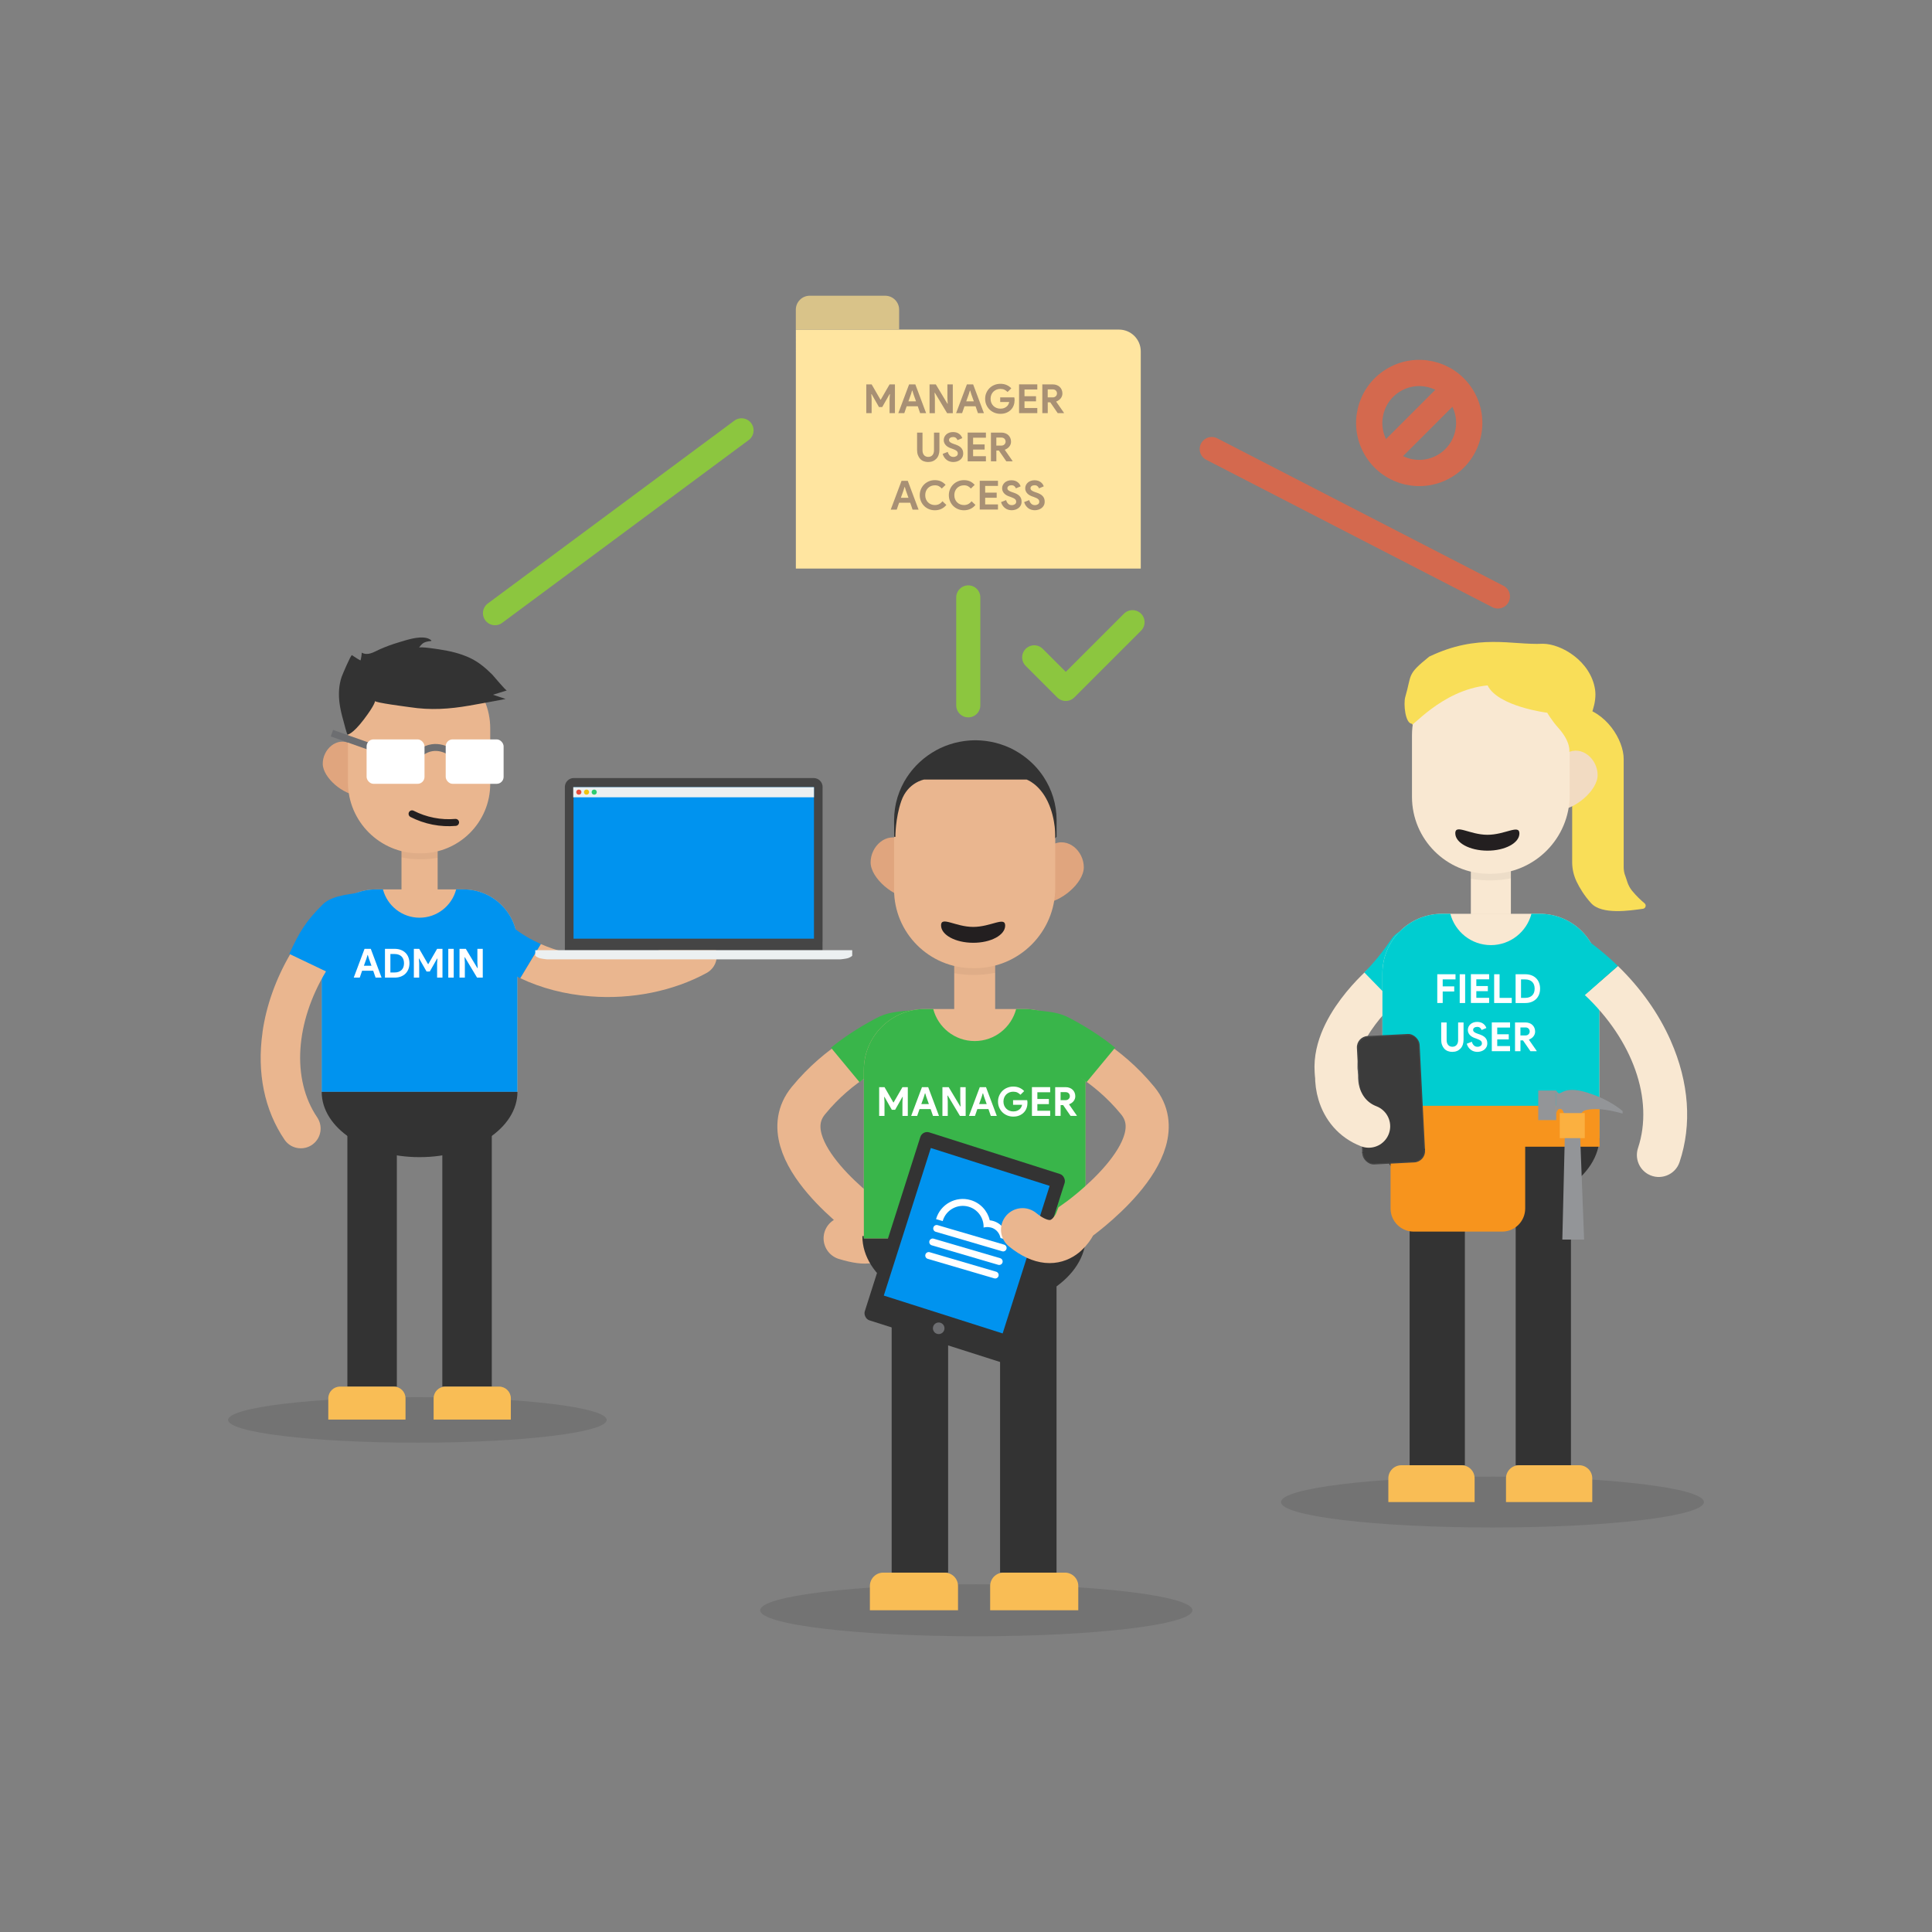 <?xml version="1.0" encoding="UTF-8"?><svg xmlns="http://www.w3.org/2000/svg" viewBox="0 0 644.04 644.04"><rect x="0" y="0" width="644.04" height="644.04" fill="#808080" stroke="none"/><defs><style>.cls-1{fill:#0093ef;}.cls-2{stroke:#eab68f;stroke-width:14.37px;}.cls-2,.cls-3,.cls-4,.cls-5,.cls-6,.cls-7,.cls-8,.cls-9{fill:none;}.cls-2,.cls-3,.cls-4,.cls-5,.cls-6,.cls-9{stroke-miterlimit:10;}.cls-2,.cls-4,.cls-5,.cls-6,.cls-7,.cls-9{stroke-linecap:round;}.cls-10{fill:#e74c3c;}.cls-11{fill:#00cdd0;}.cls-12{fill:#f9de58;}.cls-13{fill:#fff;}.cls-14{fill:#939598;}.cls-15{fill:#d9c389;}.cls-16{isolation:isolate;}.cls-17{fill:#f9e8d2;}.cls-18{opacity:.05;}.cls-19{fill:#333;}.cls-20{fill:#6d6e71;}.cls-21{fill:#f1c40f;}.cls-3{stroke:#6d6e71;stroke-width:2.31px;}.cls-4{stroke:#f9e8d2;stroke-width:14.29px;}.cls-22{fill:#39b54a;}.cls-23{fill:#eab68f;}.cls-5{stroke-width:8.75px;}.cls-5,.cls-6{stroke:#d4694e;}.cls-24{fill:#fbb040;}.cls-25{fill:#3b3b3b;}.cls-6,.cls-7,.cls-9{stroke-width:8.04px;}.cls-26{opacity:.1;}.cls-7{stroke-linejoin:round;}.cls-7,.cls-9{stroke:#8cc63f;}.cls-27{fill:#ffe5a0;}.cls-28{fill:#e0a57e;}.cls-29{fill:#f9bd55;}.cls-30{fill:#f7941d;}.cls-31{fill:#454545;}.cls-32{fill:#ecf0f1;}.cls-33{fill:#2ecc71;}.cls-34{fill:#231f20;mix-blend-mode:overlay;}.cls-35{fill:#f2dbc2;}.cls-36{fill:#a89074;}</style></defs><g class="cls-16"><g id="Layer_2"><g id="Layer_1-2"><g><rect class="cls-8" width="644.04" height="644.04"/><g><g><ellipse class="cls-26" cx="139.14" cy="473.34" rx="63.1" ry="7.59"/><rect class="cls-23" x="133.84" y="272.32" width="12.05" height="24.28"/><path class="cls-18" d="M145.89,274.3h-12.05v11.52c1.94,.4,3.95,.62,6.03,.62h.65c1.84,0,3.64-.17,5.37-.5v-11.64Z"/><path class="cls-23" d="M125.18,296.49h29.37c9.9,0,17.94,8.04,17.94,17.94v49.54H107.24v-49.54c0-9.9,8.04-17.94,17.94-17.94Z"/><path class="cls-1" d="M154.55,296.49h-2.49c-1.41,5.42-6.33,9.43-12.2,9.43-5.87,0-10.78-4.01-12.2-9.43h-2.49c-9.91,0-17.94,8.03-17.94,17.94v49.54h65.25v-49.54c0-9.91-8.03-17.94-17.94-17.94Z"/><path class="cls-19" d="M139.87,385.74c18.02,0,32.62-9.74,32.62-21.76H107.24c0,12.02,14.61,21.76,32.62,21.76Z"/><rect class="cls-19" x="115.8" y="378.14" width="16.49" height="84.09"/><rect class="cls-19" x="147.45" y="378.14" width="16.49" height="84.09"/><path class="cls-29" d="M113.34,462.23h17.94c2.15,0,3.9,1.75,3.9,3.9v7.09h-25.74v-7.09c0-2.15,1.75-3.9,3.9-3.9Z"/><path class="cls-29" d="M148.45,462.23h17.94c2.15,0,3.9,1.75,3.9,3.9v7.09h-25.74v-7.09c0-2.15,1.75-3.9,3.9-3.9Z"/><g><path class="cls-1" d="M164.31,302.3l-10.54,7.93c.62,.82,1.26,1.62,1.92,2.4,4.8,5.62,10.81,10.16,17.74,13.45l6.86-11.38c-6.51-2.88-11.97-7.07-15.99-12.41Z"/><path class="cls-23" d="M237.62,314.6c-1.97-2.62-5.57-3.38-8.44-1.8-8.73,4.8-20.02,7.08-31.31,6.19-6.41-.51-12.33-1.97-17.56-4.28l-6.86,11.38c6.96,3.31,14.85,5.38,23.38,6.05,13.79,1.09,27.75-1.79,38.74-7.81,3.51-1.92,4.46-6.53,2.05-9.72Z"/><path class="cls-1" d="M121.66,307.34l-2.27-9.89c-.87,.69-8.32,.56-11.8,4.04-5.64,5.64-7.71,9.02-11.16,16.51l12.17,6.8c3-7.02,7.41-12.98,13.06-17.46Z"/></g><path class="cls-28" d="M116.83,247.91c-4.63-2.39-9.24,1.92-9.24,6.67,0,4.74,7.06,10.51,11.8,10.51l-2.56-17.17Z"/><path class="cls-23" d="M139.7,219.13h0c13.09,0,23.72,10.63,23.72,23.72v18.47c0,12.77-10.37,23.14-23.14,23.14h-.58c-13.09,0-23.72-10.63-23.72-23.72v-17.89c0-13.09,10.63-23.72,23.72-23.72Z"/><path class="cls-34" d="M144.64,272.6c-2.41-.47-4.67-1.27-6.75-2.34-.69-.35-1.52,.05-1.67,.81h0c-.1,.5,.14,1.02,.6,1.26,2.27,1.16,4.74,2.04,7.37,2.56h0c2.63,.52,5.25,.64,7.79,.42,.51-.04,.93-.43,1.03-.94h0c.15-.76-.47-1.44-1.24-1.38-2.33,.2-4.72,.09-7.13-.39Z"/><g><path class="cls-31" d="M274.22,262.35c0-1.65-1.34-2.99-2.99-2.99h-79.94c-1.65,0-2.99,1.34-2.99,2.99v54.41h85.89v-2.62c.01-.12,.02-.24,.02-.36v-51.42Z"/><path class="cls-32" d="M178.43,316.74v1.89s.71,.63,1.72,.85c1.02,.22,2.32,.33,2.32,.33h97.58s1.31-.11,2.32-.33c1.02-.22,1.72-.85,1.72-.85v-1.89h-105.67Z"/><rect class="cls-1" x="191.19" y="262.41" width="80.15" height="50.5"/><rect class="cls-32" x="191.09" y="262.41" width="80.25" height="3.37"/><circle class="cls-10" cx="192.96" cy="264.06" r=".85"/><circle class="cls-21" cx="195.52" cy="264.06" r=".85"/><circle class="cls-33" cx="198.08" cy="264.06" r=".85"/></g><path class="cls-23" d="M87.52,344.08c-1.94,13.58,.66,26.04,7.34,35.86,2.3,3.38,7.13,3.83,10.05,.96h0c2.28-2.24,2.61-5.78,.82-8.43-8.65-12.8-7.22-31.75,2.94-48.65l-11.95-5.7c-4.78,8.24-7.95,17.06-9.22,25.96Z"/><line class="cls-3" x1="123.78" y1="249.07" x2="110.65" y2="244.41"/><path class="cls-3" d="M150.38,250.89s-4.94-3.88-10.12,0"/><rect class="cls-13" x="148.58" y="246.49" width="19.3" height="14.81" rx="2.31" ry="2.31" transform="translate(316.46 507.78) rotate(180)"/><rect class="cls-13" x="122.21" y="246.49" width="19.3" height="14.81" rx="2.31" ry="2.31" transform="translate(263.72 507.78) rotate(180)"/><path class="cls-19" d="M124.99,233.67c.06,.6,10.73,1.93,11.63,2.07,6.87,1.06,13.13,.65,19.94-.54,4-.7,8-1.43,11.99-2.19l-4.21-1.42,4.62-1.43c-.36,.11-4.34-4.76-4.83-5.25-2.18-2.18-4.58-4.22-7.39-5.55-3.27-1.55-6.67-2.32-10.2-2.87-.65-.1-6.26-.99-6.83-.6,0,0,.69-1.19,1.67-1.67,.91-.45,2.4-.55,2.42-.55,.12-.3-.99-.87-1.63-1-2.9-.62-6.58,.67-9.34,1.49-2.14,.63-4.24,1.41-6.27,2.31-1.95,.87-3.86,2.24-6.03,1.08,.2,.11-.26,2.41-.35,2.61-.99-.48-1.92-1.17-2.86-1.76-.33-.21-3.2,6.55-3.44,7.26-.94,2.77-1.07,5.74-.71,8.63,.25,2,.73,3.96,1.28,5.9,.11,.39,1.19,4.68,1.41,4.68,0,0,1.57,.03,5.42-5.03,3.84-5.05,3.74-6.15,3.74-6.15Z"/></g><path class="cls-2" d="M292.23,348.94s-12.25,5.1-22.77,17.98c-13.42,16.43,20.53,40.19,20.53,40.19,0,0,7.43,10.47-8.26,5.69"/><g><ellipse class="cls-26" cx="325.45" cy="536.79" rx="72.04" ry="8.67"/><path class="cls-19" d="M324.72,436.9c-20.57,0-37.25-11.12-37.25-24.85h74.5c0,13.72-16.68,24.85-37.25,24.85Z"/><path class="cls-29" d="M330.07,524.24h29.39v8.1c0,2.46-2,4.45-4.45,4.45h-20.48c-2.46,0-4.45-2-4.45-4.45v-8.1h0Z" transform="translate(689.53 1061.03) rotate(180)"/><path class="cls-29" d="M289.98,524.24h29.39v8.1c0,2.46-2,4.45-4.45,4.45h-20.48c-2.46,0-4.45-2-4.45-4.45v-8.1h0Z" transform="translate(609.35 1061.03) rotate(180)"/><g><polygon class="cls-19" points="352.2 428.23 352.2 454.03 352.2 524.24 333.38 524.24 333.38 454.03 333.38 428.23 352.2 428.23"/><polygon class="cls-19" points="316.06 428.23 316.06 454.03 316.06 524.24 297.24 524.24 297.24 454.03 297.24 428.23 316.06 428.23"/></g><path class="cls-22" d="M298.88,352.72c3.5-1.87,10.38-11.09,8.73-14.7l-.61-1.53c-8.95,.77-11.34,1.02-15.15,3.05-5.88,3.14-10.78,6.4-14.84,9.72l9.52,11.49c3.42-2.79,7.53-5.46,12.34-8.03Z"/><path class="cls-28" d="M350.82,281.56c5.24-2.71,10.47,2.18,10.47,7.55,0,5.37-8,11.9-13.37,11.9l2.9-19.45Z"/><path class="cls-28" d="M300.69,279.92c-5.24-2.71-10.47,2.18-10.47,7.55,0,5.37,8,11.9,13.37,11.9l-2.9-19.45Z"/><rect class="cls-23" x="318.09" y="308.99" width="13.65" height="27.5" transform="translate(649.83 645.47) rotate(180)"/><path class="cls-18" d="M318.09,311.23h13.65v13.05c-2.19,.45-4.48,.7-6.82,.7h-.74c-2.09,0-4.12-.2-6.09-.56v-13.19Z"/><path class="cls-23" d="M324.92,248.74h.66c14.47,0,26.21,11.74,26.21,26.21v20.91c0,14.83-12.04,26.87-26.87,26.87h0c-14.83,0-26.87-12.04-26.87-26.87v-20.26c0-14.83,12.04-26.87,26.87-26.87Z" transform="translate(649.83 571.48) rotate(180)"/><path class="cls-34" d="M313.7,308.48c0-3.18,4.79,.49,10.69,.51,5.9,.02,10.7-3.62,10.69-.44s-4.8,5.75-10.7,5.73c-5.9-.02-10.68-2.62-10.67-5.8Z"/><path class="cls-23" d="M287.96,336.36h73.91v56.12c0,11.21-9.1,20.32-20.32,20.32h-33.27c-11.21,0-20.32-9.1-20.32-20.32v-56.12h0Z" transform="translate(649.83 749.16) rotate(180)"/><path class="cls-22" d="M308.28,336.36h2.82c1.6,6.14,7.17,10.68,13.82,10.68s12.21-4.54,13.82-10.68h2.82c11.22,0,20.32,9.1,20.32,20.32v56.12h-73.91v-56.12c0-11.22,9.1-20.32,20.32-20.32Z"/><path class="cls-19" d="M302.38,259.01h0s.02-.03,.03-.05c.89-1.34,1.89-2.6,3-3.76,.04-.04,.07-.07,.11-.11,.34-.35,.69-.69,1.05-1.03,.03-.03,.07-.06,.1-.09,.78-.72,1.61-1.4,2.48-2.02,.04-.03,.09-.06,.14-.1,.37-.27,.75-.52,1.14-.77,.09-.06,.18-.11,.27-.17,.38-.23,.76-.46,1.15-.68,.07-.04,.14-.08,.2-.12,.47-.25,.94-.5,1.42-.73h.03c.45-.22,.91-.42,1.37-.61,.13-.05,.26-.1,.39-.15,.36-.14,.72-.27,1.09-.39,.15-.05,.29-.1,.44-.15,.41-.13,.82-.25,1.23-.36,.09-.02,.18-.05,.27-.08,.5-.13,1.01-.24,1.52-.34,.13-.03,.26-.05,.4-.07,.39-.07,.77-.13,1.17-.19,.18-.02,.35-.05,.53-.07,.37-.04,.74-.08,1.12-.11,.17-.01,.33-.03,.5-.04,.53-.03,1.07-.05,1.6-.05h.02c.54,0,1.07,.02,1.6,.05,.17,0,.33,.02,.5,.04,.37,.03,.75,.06,1.12,.11,.18,.02,.36,.04,.53,.07,.39,.05,.78,.12,1.17,.19,.13,.02,.26,.04,.4,.07,.51,.1,1.02,.22,1.52,.34,.09,.02,.18,.05,.27,.08,.41,.11,.82,.23,1.23,.36,.15,.05,.29,.1,.44,.15,.37,.12,.73,.25,1.09,.39,.13,.05,.26,.1,.39,.15,.46,.19,.92,.38,1.37,.59h.03c.48,.24,.96,.48,1.42,.74,.07,.04,.14,.08,.2,.12,.39,.22,.77,.44,1.15,.68,.09,.06,.18,.11,.27,.17,.39,.25,.77,.5,1.14,.77,.05,.03,.09,.06,.14,.1,.87,.63,1.69,1.3,2.48,2.02,.03,.03,.07,.06,.1,.09,.36,.33,.71,.68,1.05,1.03,.04,.04,.07,.07,.11,.11,1.11,1.16,2.11,2.42,3,3.76,.01,.02,.02,.03,.03,.05h0c2.74,4.17,4.33,9.13,4.33,14.47v5.43c-.09,.11-.45,.55-.45,.55,0,0,.32-6.3-2.51-12.23-2.82-5.93-7.04-7.35-7.04-7.35h-34.19s-5.43,.96-7.59,7.17c-2.02,5.8-1.96,11.95-1.96,11.95,0,0-.35,.02-.44-.1v-5.43c0-5.33,1.6-10.3,4.33-14.47Z"/></g><path class="cls-27" d="M265.3,109.87h107.72c4,0,7.26,3.25,7.26,7.26v72.4h-114.98V109.87h0Z"/><path class="cls-15" d="M269.94,98.58h25.14c2.56,0,4.65,2.08,4.65,4.65v6.64h-34.44v-6.64c0-2.56,2.08-4.65,4.65-4.65Z"/><g><path class="cls-13" d="M121.54,316.3h2.06l3.6,9.59h-2l-.79-2.29h-3.7l-.79,2.29h-2l3.6-9.59Zm2.29,5.64l-.86-2.4-.35-1.17h-.11l-.35,1.17-.86,2.4h2.52Z"/><path class="cls-13" d="M128.33,316.3h3.24c.76,0,1.44,.12,2.05,.35,.61,.23,1.13,.56,1.55,.98,.43,.42,.76,.93,.98,1.52s.34,1.24,.34,1.94-.11,1.37-.34,1.96-.56,1.09-.98,1.51c-.43,.42-.95,.75-1.55,.98-.61,.23-1.29,.35-2.05,.35h-3.24v-9.59Zm3.16,7.88c.53,0,.99-.07,1.39-.22,.4-.15,.74-.35,1-.62,.27-.27,.47-.59,.6-.97,.13-.38,.2-.8,.2-1.27s-.07-.89-.2-1.27c-.13-.38-.33-.7-.6-.97-.27-.27-.6-.48-1-.62-.4-.15-.87-.22-1.39-.22h-1.35v6.16h1.35Z"/><path class="cls-13" d="M137.96,316.3h1.78l2.93,5.08h.11l2.93-5.08h1.79v9.59h-1.79v-4.73l.11-1.61h-.11l-2.44,4.3h-1.08l-2.45-4.3h-.11l.11,1.61v4.73h-1.78v-9.59Z"/><path class="cls-13" d="M149.44,316.3h1.81v9.59h-1.81v-9.59Z"/><path class="cls-13" d="M153.18,316.3h2.1l3.86,6.43h.11l-.11-1.85v-4.58h1.79v9.59h-1.9l-4.07-6.79h-.11l.11,1.85v4.94h-1.78v-9.59Z"/></g><g><path class="cls-13" d="M293.08,362.41h1.78l2.93,5.08h.11l2.93-5.08h1.79v9.59h-1.79v-4.73l.11-1.61h-.11l-2.44,4.3h-1.09l-2.45-4.3h-.11l.11,1.61v4.73h-1.78v-9.59Z"/><path class="cls-13" d="M307.36,362.41h2.06l3.6,9.59h-2l-.79-2.29h-3.7l-.79,2.29h-2l3.6-9.59Zm2.29,5.64l-.86-2.4-.35-1.17h-.11l-.35,1.17-.86,2.4h2.52Z"/><path class="cls-13" d="M314.15,362.41h2.1l3.86,6.43h.11l-.11-1.85v-4.58h1.8v9.59h-1.9l-4.07-6.79h-.11l.11,1.85v4.94h-1.78v-9.59Z"/><path class="cls-13" d="M326.63,362.41h2.06l3.6,9.59h-2l-.79-2.29h-3.7l-.79,2.29h-2l3.6-9.59Zm2.29,5.64l-.86-2.4-.35-1.17h-.11l-.35,1.17-.86,2.4h2.52Z"/><path class="cls-13" d="M337.71,366.74h4.7c.03,.11,.05,.24,.07,.39,.02,.15,.03,.3,.03,.46,0,.62-.09,1.2-.28,1.74-.19,.55-.48,1.03-.88,1.46-.43,.46-.94,.81-1.54,1.06-.6,.25-1.28,.37-2.05,.37-.7,0-1.35-.13-1.97-.37-.62-.25-1.15-.6-1.61-1.04-.46-.45-.82-.98-1.09-1.59-.27-.61-.4-1.28-.4-2s.13-1.39,.4-2c.27-.61,.63-1.14,1.09-1.59,.46-.45,.99-.8,1.61-1.04,.62-.25,1.27-.38,1.97-.38,.78,0,1.47,.13,2.08,.4,.61,.27,1.14,.64,1.57,1.11l-1.25,1.22c-.31-.33-.66-.58-1.04-.76-.38-.17-.84-.26-1.38-.26-.44,0-.85,.08-1.25,.23-.39,.16-.74,.38-1.03,.66s-.53,.63-.7,1.04c-.17,.41-.26,.86-.26,1.36s.09,.95,.26,1.36c.17,.41,.41,.75,.71,1.04,.3,.29,.64,.51,1.04,.66,.39,.16,.81,.23,1.26,.23,.51,0,.94-.07,1.29-.22,.35-.15,.65-.34,.9-.57,.18-.16,.33-.36,.46-.61,.13-.25,.23-.52,.3-.82h-3.01v-1.54Z"/><path class="cls-13" d="M345.81,364.13v2.22h3.84v1.71h-3.84v2.22h4.27v1.71h-6.08v-9.59h6.08v1.71h-4.27Z"/><path class="cls-13" d="M351.75,362.41h3.5c.48,0,.92,.08,1.31,.23,.39,.15,.73,.36,1.01,.63,.28,.27,.5,.59,.65,.96,.15,.37,.23,.77,.23,1.21,0,.32-.05,.62-.16,.9-.11,.28-.25,.54-.44,.76-.19,.23-.41,.43-.66,.6-.25,.17-.51,.31-.79,.41v.09l2.56,3.68v.11h-2.08l-2.48-3.6h-.84v3.6h-1.81v-9.59Zm3.48,4.33c.41,0,.75-.13,1.01-.38,.26-.25,.4-.57,.4-.95,0-.17-.03-.33-.09-.5-.06-.16-.15-.3-.26-.43-.12-.12-.26-.22-.44-.3-.17-.07-.37-.11-.6-.11h-1.7v2.67h1.67Z"/></g><line class="cls-9" x1="247.19" y1="143.46" x2="165.01" y2="204.4"/><line class="cls-6" x1="403.94" y1="149.69" x2="499.33" y2="198.84"/><line class="cls-9" x1="322.78" y1="199.15" x2="322.78" y2="235.12"/><rect class="cls-19" x="296.33" y="382.88" width="50.49" height="65.76" rx="2.38" ry="2.38" transform="translate(141.38 -78) rotate(17.67)"/><rect class="cls-1" x="301.47" y="387.79" width="41.58" height="51.63" transform="translate(140.75 -78.31) rotate(17.67)"/><g><path class="cls-13" d="M332.08,423.93l-22.16-6.5c-.61-.18-1.25,.17-1.43,.78s.17,1.25,.78,1.43l22.16,6.5c.61,.18,1.25-.17,1.43-.78s-.17-1.25-.78-1.43Z"/><path class="cls-13" d="M333.41,419.42l-22.16-6.5c-.61-.18-1.25,.17-1.43,.78s.17,1.25,.78,1.43l22.16,6.5c.61,.18,1.25-.17,1.43-.78s-.17-1.25-.78-1.43Z"/><path class="cls-13" d="M311.92,410.62l22.16,6.5c.61,.18,1.25-.17,1.43-.78,.18-.61-.17-1.25-.78-1.43l-22.16-6.5c-.61-.18-1.25,.17-1.43,.78-.18,.61,.17,1.25,.78,1.43Z"/><path class="cls-13" d="M314.25,407.05s0-.04,.02-.07c1.08-3.68,4.95-5.79,8.63-4.72,3.12,.91,5.11,3.84,4.98,6.95,.73-.2,1.53-.22,2.32-.03h0c.08,.01,.16,.02,.24,.05,1.4,.41,2.43,1.47,2.88,2.75,.09,.23,.16,.47,.21,.72l2.35,.69c-.02-2.87-1.9-5.52-4.79-6.37-.38-.11-.76-.18-1.14-.23-.75-3.12-3.1-5.78-6.4-6.74-4.9-1.44-10.05,1.38-11.49,6.28,0,.02-.01,.04-.02,.07l2.21,.65Z"/></g><circle class="cls-20" cx="312.92" cy="442.79" r="1.93"/><path class="cls-2" d="M356.51,348.94s12.25,5.1,22.77,17.98c13.42,16.43-20.53,40.19-20.53,40.19,0,0-5.13,13.13-17.88,2.81"/><path class="cls-22" d="M347.92,354.66c-3.5-1.87-8.44-13.04-6.79-16.65l.61-1.53c8.95,.77,11.34,1.02,15.15,3.05,5.88,3.14,10.78,6.4,14.84,9.72l-9.52,11.49c-3.42-2.79-9.47-3.52-14.28-6.08Z"/><g><path class="cls-36" d="M288.79,128.14h1.78l2.93,5.08h.11l2.93-5.08h1.79v9.59h-1.79v-4.73l.11-1.61h-.11l-2.44,4.3h-1.09l-2.45-4.3h-.11l.11,1.61v4.73h-1.78v-9.59Z"/><path class="cls-36" d="M303.07,128.14h2.06l3.6,9.59h-2l-.79-2.29h-3.7l-.79,2.29h-2l3.6-9.59Zm2.29,5.64l-.86-2.4-.35-1.17h-.11l-.35,1.17-.86,2.4h2.52Z"/><path class="cls-36" d="M309.86,128.14h2.1l3.86,6.43h.11l-.11-1.85v-4.58h1.8v9.59h-1.9l-4.07-6.79h-.11l.11,1.85v4.94h-1.78v-9.59Z"/><path class="cls-36" d="M322.34,128.14h2.06l3.6,9.59h-2l-.79-2.29h-3.7l-.79,2.29h-2l3.6-9.59Zm2.29,5.64l-.86-2.4-.35-1.17h-.11l-.35,1.17-.86,2.4h2.52Z"/><path class="cls-36" d="M333.42,132.47h4.7c.03,.11,.05,.24,.07,.39,.02,.15,.03,.3,.03,.46,0,.62-.09,1.2-.28,1.74-.19,.55-.48,1.03-.88,1.46-.43,.46-.94,.81-1.54,1.06-.6,.25-1.28,.37-2.05,.37-.7,0-1.35-.13-1.97-.37-.62-.25-1.15-.6-1.61-1.04-.46-.45-.82-.98-1.09-1.59-.27-.61-.4-1.28-.4-2s.13-1.39,.4-2c.27-.61,.63-1.14,1.09-1.59,.46-.45,.99-.8,1.61-1.04,.62-.25,1.27-.38,1.97-.38,.78,0,1.47,.13,2.08,.4,.61,.27,1.14,.64,1.57,1.11l-1.25,1.22c-.31-.33-.66-.58-1.04-.76-.38-.17-.84-.26-1.38-.26-.44,0-.85,.08-1.25,.23-.39,.16-.74,.38-1.03,.66s-.53,.63-.7,1.04c-.17,.41-.26,.86-.26,1.36s.09,.95,.26,1.36c.17,.41,.41,.75,.71,1.04,.3,.29,.64,.51,1.04,.66,.39,.16,.81,.23,1.26,.23,.51,0,.94-.07,1.29-.22,.35-.15,.65-.34,.9-.57,.18-.16,.33-.36,.46-.61,.13-.25,.23-.52,.3-.82h-3.01v-1.54Z"/><path class="cls-36" d="M341.52,129.86v2.22h3.84v1.71h-3.84v2.22h4.27v1.71h-6.08v-9.59h6.08v1.71h-4.27Z"/><path class="cls-36" d="M347.46,128.14h3.5c.48,0,.92,.08,1.31,.23,.39,.15,.73,.36,1.01,.63,.28,.27,.5,.59,.65,.96,.15,.37,.23,.77,.23,1.21,0,.32-.05,.62-.16,.9-.11,.28-.25,.54-.44,.76-.19,.23-.41,.43-.66,.6-.25,.17-.51,.31-.79,.41v.09l2.56,3.68v.11h-2.08l-2.48-3.6h-.84v3.6h-1.81v-9.59Zm3.48,4.33c.41,0,.75-.13,1.01-.38,.26-.25,.4-.57,.4-.95,0-.17-.03-.33-.09-.5-.06-.16-.15-.3-.26-.43-.12-.12-.26-.22-.44-.3-.17-.07-.37-.11-.6-.11h-1.7v2.67h1.67Z"/><path class="cls-36" d="M309.43,154.02c-.56,0-1.07-.09-1.53-.27-.46-.18-.85-.45-1.17-.8-.32-.35-.57-.77-.75-1.27-.18-.5-.27-1.06-.27-1.69v-5.77h1.81v5.88c0,.32,.04,.62,.12,.88s.2,.5,.36,.7c.16,.2,.36,.35,.6,.46,.24,.11,.52,.17,.83,.17s.6-.06,.84-.17,.44-.27,.6-.46c.16-.2,.28-.43,.36-.7,.08-.27,.12-.56,.12-.88v-5.88h1.81v5.77c0,.6-.09,1.15-.26,1.64-.17,.5-.42,.92-.75,1.27-.33,.35-.72,.63-1.18,.82-.46,.2-.98,.29-1.55,.29Z"/><path class="cls-36" d="M317.82,154.02c-.41,0-.8-.06-1.18-.17s-.72-.29-1.03-.52c-.31-.23-.59-.52-.82-.85-.23-.33-.42-.73-.55-1.17l1.7-.67c.12,.48,.34,.88,.66,1.2,.31,.32,.72,.48,1.23,.48,.19,0,.37-.02,.54-.07,.17-.05,.33-.12,.47-.21,.14-.09,.25-.21,.33-.35,.08-.14,.12-.31,.12-.5s-.03-.34-.09-.48c-.06-.14-.17-.28-.31-.4-.15-.12-.34-.25-.58-.36-.24-.12-.53-.24-.88-.36l-.59-.21c-.26-.09-.52-.21-.78-.36-.26-.15-.5-.33-.72-.55-.21-.21-.39-.47-.53-.76-.14-.29-.21-.62-.21-.98s.07-.73,.22-1.05,.36-.61,.63-.86c.27-.25,.6-.44,.98-.58,.38-.14,.8-.21,1.27-.21s.9,.07,1.25,.19c.35,.13,.65,.29,.9,.5,.25,.2,.44,.42,.6,.66,.15,.24,.26,.47,.33,.68l-1.59,.67c-.09-.27-.25-.51-.49-.72-.24-.21-.56-.32-.97-.32s-.72,.09-.98,.27-.39,.42-.39,.72,.13,.53,.37,.73c.25,.2,.65,.4,1.19,.58l.6,.2c.38,.13,.73,.29,1.05,.46,.32,.17,.59,.38,.82,.62,.23,.24,.4,.52,.52,.82,.12,.31,.18,.66,.18,1.06,0,.5-.1,.93-.3,1.29-.2,.36-.46,.66-.77,.89-.31,.23-.67,.41-1.06,.52s-.78,.17-1.15,.17Z"/><path class="cls-36" d="M324.39,145.93v2.22h3.84v1.71h-3.84v2.22h4.27v1.71h-6.08v-9.59h6.08v1.71h-4.27Z"/><path class="cls-36" d="M330.33,144.21h3.5c.48,0,.92,.08,1.31,.23,.39,.15,.73,.36,1.01,.63,.28,.27,.5,.59,.65,.96,.15,.37,.23,.77,.23,1.21,0,.32-.05,.62-.16,.9-.11,.28-.25,.54-.44,.76-.19,.23-.41,.43-.66,.6-.25,.17-.51,.31-.79,.41v.09l2.56,3.68v.11h-2.08l-2.48-3.6h-.84v3.6h-1.81v-9.59Zm3.48,4.33c.41,0,.75-.13,1.01-.38,.26-.25,.4-.57,.4-.95,0-.17-.03-.33-.09-.5-.06-.16-.15-.3-.26-.43-.12-.12-.26-.22-.44-.3-.17-.07-.37-.11-.6-.11h-1.7v2.67h1.67Z"/><path class="cls-36" d="M300.55,160.29h2.06l3.6,9.59h-2l-.79-2.29h-3.7l-.79,2.29h-2l3.6-9.59Zm2.29,5.64l-.86-2.4-.35-1.17h-.11l-.35,1.17-.86,2.4h2.52Z"/><path class="cls-36" d="M315.46,168.34c-.47,.57-1.03,1.01-1.67,1.31-.64,.3-1.36,.45-2.16,.45-.71,0-1.38-.13-1.99-.39-.61-.26-1.14-.61-1.59-1.06s-.8-.98-1.06-1.59c-.26-.61-.39-1.27-.39-1.98s.13-1.36,.39-1.98c.26-.61,.61-1.14,1.06-1.59,.45-.45,.98-.8,1.59-1.06,.61-.26,1.27-.39,1.99-.39,.77,0,1.44,.13,2.03,.4,.58,.27,1.1,.66,1.56,1.17l-1.27,1.23c-.29-.33-.61-.59-.98-.79-.37-.2-.81-.29-1.32-.29-.45,0-.87,.08-1.26,.23-.39,.16-.73,.38-1.02,.66-.29,.29-.52,.63-.69,1.04-.17,.41-.25,.86-.25,1.36s.08,.95,.25,1.36c.17,.41,.4,.75,.69,1.04,.29,.29,.63,.51,1.02,.66,.39,.16,.81,.23,1.26,.23,.54,0,1.01-.11,1.43-.33,.42-.22,.78-.53,1.1-.93l1.29,1.22Z"/><path class="cls-36" d="M325.16,168.34c-.47,.57-1.03,1.01-1.67,1.31-.64,.3-1.36,.45-2.16,.45-.71,0-1.38-.13-1.99-.39-.61-.26-1.14-.61-1.59-1.06s-.8-.98-1.06-1.59c-.26-.61-.39-1.27-.39-1.98s.13-1.36,.39-1.98c.26-.61,.61-1.14,1.06-1.59,.45-.45,.98-.8,1.59-1.06,.61-.26,1.27-.39,1.99-.39,.77,0,1.44,.13,2.03,.4,.58,.27,1.1,.66,1.56,1.17l-1.27,1.23c-.29-.33-.61-.59-.98-.79-.37-.2-.81-.29-1.32-.29-.45,0-.87,.08-1.26,.23-.39,.16-.73,.38-1.02,.66-.29,.29-.52,.63-.69,1.04-.17,.41-.25,.86-.25,1.36s.08,.95,.25,1.36c.17,.41,.4,.75,.69,1.04,.29,.29,.63,.51,1.02,.66,.39,.16,.81,.23,1.26,.23,.54,0,1.01-.11,1.43-.33,.42-.22,.78-.53,1.1-.93l1.29,1.22Z"/><path class="cls-36" d="M328.41,162v2.22h3.84v1.71h-3.84v2.22h4.27v1.71h-6.08v-9.59h6.08v1.71h-4.27Z"/><path class="cls-36" d="M337.28,170.09c-.41,0-.8-.06-1.18-.17s-.72-.29-1.03-.52c-.31-.23-.59-.52-.82-.85-.23-.33-.42-.73-.55-1.17l1.7-.67c.12,.48,.34,.88,.66,1.2,.31,.32,.72,.48,1.23,.48,.19,0,.37-.02,.54-.07,.17-.05,.33-.12,.47-.21,.14-.09,.25-.21,.33-.35,.08-.14,.12-.31,.12-.5s-.03-.34-.09-.48c-.06-.14-.17-.28-.31-.4-.15-.12-.34-.25-.58-.36-.24-.12-.53-.24-.88-.36l-.59-.21c-.26-.09-.52-.21-.78-.36-.26-.15-.5-.33-.72-.55-.21-.21-.39-.47-.53-.76-.14-.29-.21-.62-.21-.98s.07-.73,.22-1.05,.36-.61,.63-.86c.27-.25,.6-.44,.98-.58,.38-.14,.8-.21,1.27-.21s.9,.07,1.25,.19c.35,.13,.65,.29,.9,.5,.25,.2,.44,.42,.6,.66,.15,.24,.26,.47,.33,.68l-1.59,.67c-.09-.27-.25-.51-.49-.72-.24-.21-.56-.32-.97-.32s-.72,.09-.98,.27-.39,.42-.39,.72,.13,.53,.37,.73c.25,.2,.65,.4,1.19,.58l.6,.2c.38,.13,.73,.29,1.05,.46,.32,.17,.59,.38,.82,.62,.23,.24,.4,.52,.52,.82,.12,.31,.18,.66,.18,1.06,0,.5-.1,.93-.3,1.29-.2,.36-.46,.66-.77,.89-.31,.23-.67,.41-1.06,.52s-.78,.17-1.15,.17Z"/><path class="cls-36" d="M344.98,170.09c-.41,0-.8-.06-1.18-.17s-.72-.29-1.03-.52c-.31-.23-.59-.52-.82-.85-.23-.33-.42-.73-.55-1.17l1.7-.67c.12,.48,.34,.88,.66,1.2,.31,.32,.72,.48,1.23,.48,.19,0,.37-.02,.54-.07,.17-.05,.33-.12,.47-.21,.14-.09,.25-.21,.33-.35,.08-.14,.12-.31,.12-.5s-.03-.34-.09-.48c-.06-.14-.17-.28-.31-.4-.15-.12-.34-.25-.58-.36-.24-.12-.53-.24-.88-.36l-.59-.21c-.26-.09-.52-.21-.78-.36-.26-.15-.5-.33-.72-.55-.21-.21-.39-.47-.53-.76-.14-.29-.21-.62-.21-.98s.07-.73,.22-1.05,.36-.61,.63-.86c.27-.25,.6-.44,.98-.58,.38-.14,.8-.21,1.27-.21s.9,.07,1.25,.19c.35,.13,.65,.29,.9,.5,.25,.2,.44,.42,.6,.66,.15,.24,.26,.47,.33,.68l-1.59,.67c-.09-.27-.25-.51-.49-.72-.24-.21-.56-.32-.97-.32s-.72,.09-.98,.27-.39,.42-.39,.72,.13,.53,.37,.73c.25,.2,.65,.4,1.19,.58l.6,.2c.38,.13,.73,.29,1.05,.46,.32,.17,.59,.38,.82,.62,.23,.24,.4,.52,.52,.82,.12,.31,.18,.66,.18,1.06,0,.5-.1,.93-.3,1.29-.2,.36-.46,.66-.77,.89-.31,.23-.67,.41-1.06,.52s-.78,.17-1.15,.17Z"/></g><path class="cls-4" d="M461.63,327.69s-18.39,15.36-16.1,30.73"/><path class="cls-12" d="M505.16,244.14s12.13-9.93,20.87-8.59c9.41,1.45,15.23,11.21,15.23,17.42v36.02c0,1.04,.16,2.09,.56,3.05,.45,1.1,.74,3.07,2.24,4.9,1.51,1.83,3.02,3.23,4.16,4.17,.7,.58,.37,1.71-.53,1.84-4.45,.61-13.69,2.05-17.27-1.86-2.29-2.5-3.84-5.11-4.83-7.16-.99-2.04-1.5-4.28-1.5-6.55v-33.68s-1.22-4.62-7.06-7.36c-5.85-2.74-11.86-2.19-11.86-2.19Z"/><ellipse class="cls-26" cx="497.51" cy="500.72" rx="70.49" ry="8.48"/><path class="cls-19" d="M496.79,402.98c-20.13,0-36.45-10.88-36.45-24.31h72.89c0,13.43-16.32,24.31-36.45,24.31Z"/><path class="cls-29" d="M502.02,488.44h28.75v7.92c0,2.4-1.95,4.36-4.36,4.36h-20.04c-2.4,0-4.36-1.95-4.36-4.36v-7.92h0Z" transform="translate(1032.8 989.16) rotate(180)"/><path class="cls-29" d="M462.8,488.44h28.75v7.92c0,2.4-1.95,4.36-4.36,4.36h-20.04c-2.4,0-4.36-1.95-4.36-4.36v-7.92h0Z" transform="translate(954.36 989.16) rotate(180)"/><g><polygon class="cls-19" points="523.68 394.5 523.68 419.75 523.68 488.44 505.26 488.44 505.26 419.75 505.26 394.5 523.68 394.5"/><polygon class="cls-19" points="488.32 394.5 488.32 419.75 488.32 488.44 469.9 488.44 469.9 419.75 469.9 394.5 488.32 394.5"/></g><path class="cls-11" d="M463.87,312.98c2.18-3.21,6.46-4.2,9.8-2.22h0c3.63,2.15,4.67,6.92,2.3,10.41-3.66,5.4-7.34,9.83-10.99,13.44l-10.19-10.45c3.06-3.04,6.09-6.76,9.08-11.18Z"/><path class="cls-35" d="M522.32,250.99c5.13-2.65,10.25,2.13,10.25,7.39,0,5.25-7.83,11.64-13.08,11.64l2.84-19.03Z"/><rect class="cls-17" x="490.3" y="277.83" width="13.35" height="26.91" transform="translate(993.96 582.57) rotate(180)"/><path class="cls-18" d="M490.3,280.02h13.35v12.77c-2.15,.44-4.38,.68-6.68,.68h-.72c-2.04,0-4.03-.19-5.96-.55v-12.9Z"/><path class="cls-17" d="M496.98,218.89h.64c14.15,0,25.65,11.49,25.65,25.65v20.46c0,14.51-11.78,26.29-26.29,26.29h0c-14.51,0-26.29-11.78-26.29-26.29v-19.82c0-14.51,11.78-26.29,26.29-26.29Z" transform="translate(993.96 510.17) rotate(180)"/><path class="cls-12" d="M523.13,250.7s9.93-12.13,8.59-20.87c-1.45-9.41-11.21-15.23-17.42-15.23-10.31,.5-21.55-3.55-37.87,4.29-7.58,6.11-5.73,5.78-7.98,13.46-.64,2.18-.03,8.91,2.24,8.91-.72,2.29,9.64-11.28,25.2-12.78,3.48,7.08,19.89,9.12,19.89,9.12,0,0,1.54,2.66,3.71,5.06,4.31,4.81,3.64,8.04,3.64,8.04Z"/><path class="cls-17" d="M460.82,304.61h72.31v54.91c0,10.97-8.91,19.88-19.88,19.88h-32.55c-10.97,0-19.88-8.91-19.88-19.88v-54.91h0Z" transform="translate(993.96 684.02) rotate(180)"/><path class="cls-11" d="M480.71,304.61h2.76c1.57,6.01,7.02,10.45,13.52,10.45,6.5,0,11.95-4.44,13.52-10.45h2.76c10.98,0,19.88,8.9,19.88,19.88v54.91h-72.31v-54.91c0-10.98,8.9-19.88,19.88-19.88Z"/><g><path class="cls-17" d="M556.95,346.95c6.14,13.91,7.11,27.98,2.93,40.46-1.44,4.3-6.46,6.22-10.43,4.04h0c-3.11-1.71-4.52-5.38-3.41-8.75,5.38-16.25-1.83-36.04-17.74-51.01l11.04-9.67c7.57,7.35,13.6,15.81,17.62,24.93Z"/><path class="cls-11" d="M515.27,313.68h0c2.04-3.73,6.84-4.96,10.4-2.62,4.97,3.27,9.54,6.95,13.66,10.95l-11.04,9.67c-3.21-3.02-6.77-5.86-10.67-8.42-3.16-2.08-4.18-6.26-2.35-9.59Z"/></g><path class="cls-30" d="M471.25,374h29.49c4.25,0,7.7,3.45,7.7,7.7v28.86h-44.88v-28.86c0-4.25,3.45-7.7,7.7-7.7Z" transform="translate(971.99 784.56) rotate(-180)"/><rect class="cls-30" x="460.74" y="368.63" width="72.49" height="13.64" transform="translate(993.98 750.89) rotate(-180)"/><rect class="cls-14" x="512.79" y="363.53" width="5.99" height="9.86" transform="translate(1031.56 736.92) rotate(-180)"/><path class="cls-14" d="M526.47,363.53c-1.93-.31-3.37-.25-4.33,0-2.11,.56-2.33,1.76-3.37,0v8.49s-.13-2.45,1.36-2.38c1.49,.07,1.62,4.01,1.62,4.01l4.76-.77s.31-1.93,1.46-2.58c1.14-.65-1.5-6.76-1.5-6.76"/><path class="cls-14" d="M540.9,370.35v.86c-11.86-3.37-14.43,0-14.43,0v-7.67s7.98,1.5,14.43,6.82Z"/><polygon class="cls-14" points="520.81 413.22 528.07 413.22 526.52 372.87 521.76 373.65 520.81 413.22"/><rect class="cls-24" x="519.94" y="371.06" width="8.35" height="8.35" transform="translate(1048.23 750.46) rotate(-180)"/><g><path class="cls-13" d="M479.12,324.77h6.08v1.71h-4.27v2.33h3.84v1.71h-3.84v3.83h-1.81v-9.59Z"/><path class="cls-13" d="M486.6,324.77h1.81v9.59h-1.81v-9.59Z"/><path class="cls-13" d="M492.14,326.48v2.22h3.84v1.71h-3.84v2.22h4.27v1.71h-6.08v-9.59h6.08v1.71h-4.27Z"/><path class="cls-13" d="M498.08,324.77h1.81v7.88h4.06v1.71h-5.87v-9.59Z"/><path class="cls-13" d="M505.23,324.77h3.24c.76,0,1.44,.12,2.05,.35,.61,.23,1.13,.56,1.55,.98,.43,.42,.76,.93,.98,1.52,.23,.59,.34,1.24,.34,1.94s-.11,1.37-.34,1.96c-.23,.59-.56,1.09-.98,1.51-.43,.42-.95,.75-1.55,.98-.61,.23-1.29,.35-2.05,.35h-3.24v-9.59Zm3.16,7.88c.53,0,.99-.07,1.39-.22,.4-.15,.74-.35,1-.62,.27-.27,.47-.59,.6-.97,.13-.38,.2-.8,.2-1.27s-.07-.89-.2-1.27c-.13-.38-.33-.7-.6-.97-.27-.27-.6-.48-1-.62-.4-.15-.87-.22-1.39-.22h-1.35v6.16h1.35Z"/><path class="cls-13" d="M484.15,350.65c-.56,0-1.07-.09-1.53-.27-.46-.18-.85-.45-1.17-.8-.32-.35-.57-.77-.75-1.27-.18-.5-.27-1.06-.27-1.69v-5.77h1.81v5.88c0,.32,.04,.62,.12,.88s.2,.5,.36,.7c.16,.2,.36,.35,.6,.46s.52,.17,.83,.17,.6-.06,.84-.17c.24-.11,.44-.27,.6-.46,.16-.2,.28-.43,.36-.7,.08-.27,.12-.56,.12-.88v-5.88h1.81v5.77c0,.6-.09,1.15-.26,1.64-.17,.5-.42,.92-.75,1.27-.33,.35-.72,.63-1.18,.82-.46,.2-.98,.29-1.55,.29Z"/><path class="cls-13" d="M492.53,350.65c-.41,0-.8-.06-1.18-.17s-.72-.29-1.03-.52c-.31-.23-.59-.52-.82-.85-.23-.33-.42-.73-.55-1.17l1.7-.67c.12,.48,.34,.88,.66,1.2,.31,.32,.72,.48,1.23,.48,.19,0,.37-.02,.54-.07,.17-.05,.33-.12,.47-.21,.14-.09,.25-.21,.33-.35,.08-.14,.12-.31,.12-.5s-.03-.34-.09-.48c-.06-.14-.17-.28-.31-.4-.15-.12-.34-.25-.58-.36-.24-.12-.53-.24-.88-.36l-.59-.21c-.26-.09-.52-.21-.78-.36-.26-.15-.5-.33-.72-.55-.21-.21-.39-.47-.53-.76-.14-.29-.21-.62-.21-.98s.07-.73,.22-1.05,.36-.61,.63-.86c.27-.25,.6-.44,.98-.58,.38-.14,.8-.21,1.27-.21s.9,.07,1.25,.19c.35,.13,.65,.29,.9,.5,.25,.2,.44,.42,.6,.66,.15,.24,.26,.47,.33,.68l-1.59,.67c-.09-.27-.25-.51-.49-.72-.24-.21-.56-.32-.97-.32s-.72,.09-.98,.27-.39,.42-.39,.72,.13,.53,.37,.73c.25,.2,.65,.4,1.19,.58l.6,.2c.38,.13,.73,.29,1.05,.46,.32,.17,.59,.38,.82,.62,.23,.24,.4,.52,.52,.82,.12,.31,.18,.66,.18,1.06,0,.5-.1,.93-.3,1.29-.2,.36-.46,.66-.77,.89-.31,.23-.67,.41-1.06,.52s-.78,.17-1.15,.17Z"/><path class="cls-13" d="M499.11,342.56v2.22h3.84v1.71h-3.84v2.22h4.27v1.71h-6.08v-9.59h6.08v1.71h-4.27Z"/><path class="cls-13" d="M505.04,340.84h3.5c.48,0,.92,.08,1.31,.23,.39,.15,.73,.36,1.01,.63,.28,.27,.5,.59,.65,.96,.15,.37,.23,.77,.23,1.21,0,.32-.05,.62-.16,.9-.11,.28-.25,.54-.44,.76-.19,.23-.41,.43-.66,.6-.25,.17-.51,.31-.79,.41v.09l2.56,3.68v.11h-2.08l-2.48-3.6h-.84v3.6h-1.81v-9.59Zm3.48,4.33c.41,0,.75-.13,1.01-.38,.26-.25,.4-.57,.4-.95,0-.17-.03-.33-.09-.5-.06-.16-.15-.3-.26-.43-.12-.12-.26-.22-.44-.3-.17-.07-.37-.11-.6-.11h-1.7v2.67h1.67Z"/></g><g><rect class="cls-31" x="453.2" y="345.02" width="20.94" height="42.87" rx="3.77" ry="3.77" transform="translate(-18.05 24.07) rotate(-2.92)"/><rect class="cls-25" x="454.08" y="383.52" width="20.94" height=".4" transform="translate(-18.93 24.14) rotate(-2.92)"/><rect class="cls-25" x="442.64" y="356.39" width="42.07" height="20.13" rx="3.37" ry="3.37" transform="translate(806.06 -115.26) rotate(87.08)"/></g><path class="cls-4" d="M445.53,358.42c-.03,2.06,.25,4.16,.85,6.16,1.4,4.66,4.59,8.82,9.9,10.87"/><polyline class="cls-7" points="344.76 219.13 355.28 229.65 377.53 207.41"/><line class="cls-6" x1="461.97" y1="152.11" x2="484.22" y2="129.87"/><circle class="cls-5" cx="473.1" cy="140.99" r="16.67" transform="translate(-2.36 273.8) rotate(-32.2)"/><path class="cls-34" d="M485.12,277.77c0-3.18,4.79,.49,10.69,.51,5.9,.02,10.7-3.62,10.69-.44s-4.8,5.75-10.7,5.73c-5.9-.02-10.68-2.62-10.67-5.8Z"/></g></g></g></g></g></svg>